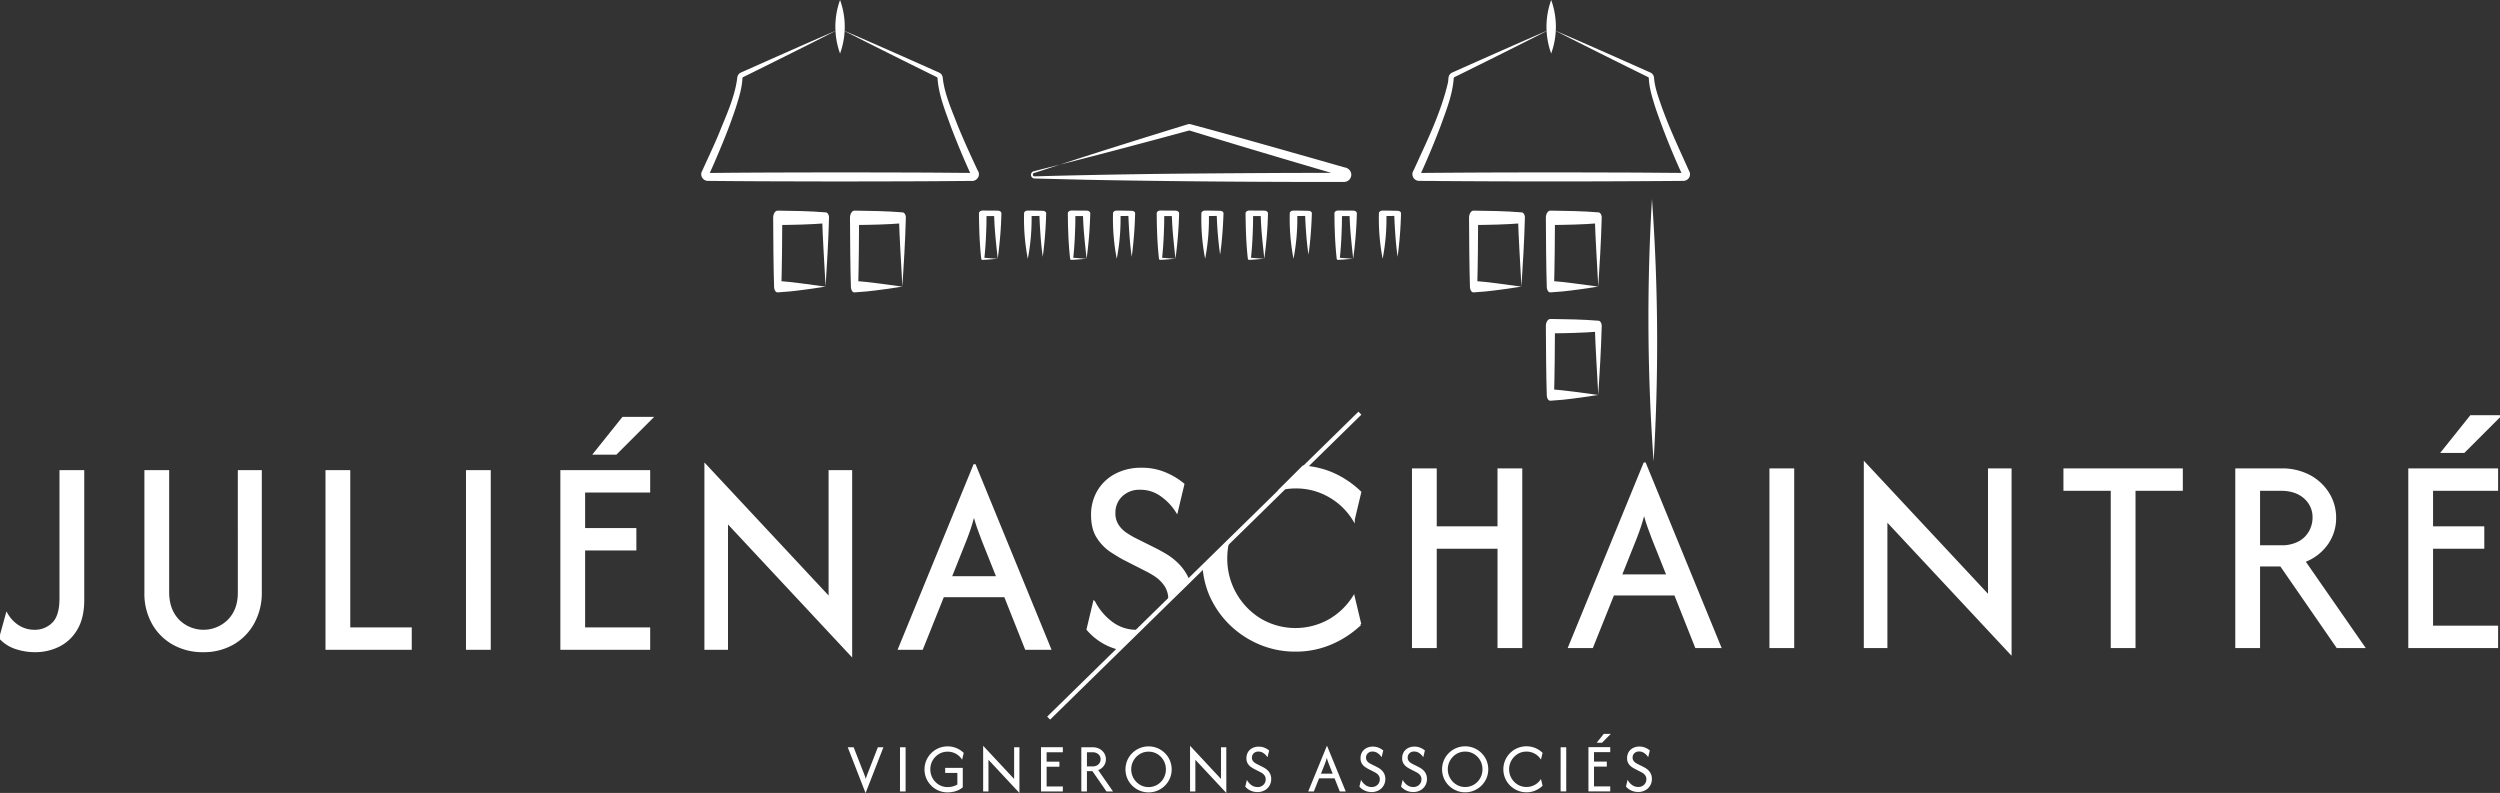 <?xml version="1.0" encoding="UTF-8"?> <svg xmlns="http://www.w3.org/2000/svg" xmlns:xlink="http://www.w3.org/1999/xlink" width="1195.465" height="379.182" viewBox="0 0 1195.465 379.182"><rect x="0" y="0" width="1195.465" height="379.182" fill="#333333" stroke="none"/><defs><clipPath id="clip-path"><rect id="Rectangle_4" data-name="Rectangle 4" width="1195.465" height="182.363" fill="none"></rect></clipPath><clipPath id="clip-path-2"><rect id="Rectangle_873" data-name="Rectangle 873" width="472.857" height="331.629" fill="#fff"></rect></clipPath></defs><g id="Groupe_1708" data-name="Groupe 1708" transform="translate(1775.732 -36)"><g id="Groupe_1707" data-name="Groupe 1707" transform="translate(-2236 -272)"><g id="Groupe_164" data-name="Groupe 164" transform="translate(460.268 504.818)"><g id="Groupe_6" data-name="Groupe 6" clip-path="url(#clip-path)"><path id="Tracé_1" data-name="Tracé 1" d="M1182.034,9.348l-13.573,16.966h10.182l16.965-16.966ZM587.649,69.428a36.021,36.021,0,0,0-.876,7.783,34.053,34.053,0,0,0,16.352,29.358,33.165,33.165,0,0,0,33.035.33,33.383,33.383,0,0,0,11.6-11.12l3.109,13.006a46.646,46.646,0,0,1-13.95,9.142,42.611,42.611,0,0,1-16.965,3.392,43.368,43.368,0,0,1-17.2-3.439,44.981,44.981,0,0,1-14.141-9.472,44.088,44.088,0,0,1-9.518-14.045,42.467,42.467,0,0,1-3.069-13.309Zm525.411.995a21.075,21.075,0,0,0,3.96-12.535,21.761,21.761,0,0,0-3.159-11.453,23.557,23.557,0,0,0-8.9-8.434,27.862,27.862,0,0,0-13.761-3.2h-21.305v84.829h10.748V80.6H1091.2l26.954,39.022h12.535l-28.465-41a23.043,23.043,0,0,0,10.84-8.2m-7.869-6.08a13,13,0,0,1-5.09,5.186,17.382,17.382,0,0,1-8.9,2.024h-10.558V44.411H1091.2q7.065,0,11.358,3.768a12.34,12.34,0,0,1,4.284,9.709,13.814,13.814,0,0,1-1.647,6.456M613.045,44.031,623.626,33.45a42.613,42.613,0,0,1,13.287,3,45.133,45.133,0,0,1,13.95,9.188l-3.109,13.009a32.54,32.54,0,0,0-11.641-11.169,31.894,31.894,0,0,0-16.166-4.194,34.185,34.185,0,0,0-6.9.752m550.325.379v18.1h24.5v9.614h-24.5v37.891h31.106v9.614h-41.851V34.8h41.851v9.614Zm-153.028,75.215V44.411H987.722V34.8h55.988v9.614h-22.619v75.215Zm-293.238,0V72.121h-30.16v47.505H676.2V34.8h10.744v27.71H717.1V34.8h10.744v84.829Zm33.816,0h10.84l10.086-25.169h29.692l9.988,25.169h11.4L787.022,31.968h-.188Zm37.987-57.214q1.127,3.11,2.353,6.316L797.954,85.5H775.429l6.69-16.774q1.323-3.3,2.359-6.363t2.169-7.4q1.128,4.338,2.261,7.445M847.134,34.8h10.744v84.829H847.134ZM951.641,95.588V34.8h10.18v87.654l-59.379-63.62v60.795H892.261V31.968ZM279.712,45.237v18.1h24.506v9.614H279.712v37.891H310.82v9.614H268.969V35.623H310.82v9.614ZM397.231,96.418V35.623h10.178v87.658L348.032,59.658v60.795H337.85V32.8Zm33.252,24.035h10.84l10.086-25.165H481.1l9.994,25.165h11.4L466.585,32.8h-.192Zm37.985-57.211q1.13,3.11,2.355,6.314l6.694,16.778H454.989l6.694-16.778q1.32-3.3,2.357-6.363t2.165-7.4q1.134,4.337,2.263,7.448m75.8,48.725-8.8,8.438a28.063,28.063,0,0,1-5.234-1.838,28.952,28.952,0,0,1-9.66-7.352l3.109-13.006a28.713,28.713,0,0,0,7.92,9.521,19.539,19.539,0,0,0,12.627,4.24c.012,0,.025,0,.038,0m24.56-23.548-9.15,8.774a12.124,12.124,0,0,0-2.159-7.37,17.866,17.866,0,0,0-4.9-4.619,45.739,45.739,0,0,0-4.334-2.449l-10.368-5.278q-2.454-1.32-6.079-3.676a22.073,22.073,0,0,1-6.363-6.5q-2.736-4.144-2.733-10.745a21.854,21.854,0,0,1,2.971-11.4A20.734,20.734,0,0,1,534,37.321a25.6,25.6,0,0,1,12.2-2.829,28.181,28.181,0,0,1,11.971,2.4,34.472,34.472,0,0,1,8.1,4.948L563.173,54.85a26.562,26.562,0,0,0-6.977-7.444,16.916,16.916,0,0,0-10.46-3.488,12.334,12.334,0,0,0-9.05,3.346,11.134,11.134,0,0,0-3.393,8.245,10.468,10.468,0,0,0,1.743,6.222A14.347,14.347,0,0,0,539,65.6q2.212,1.414,3.627,2.169l10.556,5.278q1.884.944,4.762,2.638a30.021,30.021,0,0,1,5.7,4.477,23.4,23.4,0,0,1,4.712,6.788c.209.444.3,1,.47,1.472M8.247,120.168a17.779,17.779,0,0,1-7.635-4.807l3.113-11.309a16.542,16.542,0,0,0,5.608,5.8,14.508,14.508,0,0,0,7.775,2.12,12.18,12.18,0,0,0,8.673-3.488q3.676-3.487,3.676-12.159v-60.7H40.2v61.55q0,8.387-3.2,13.807a20.052,20.052,0,0,1-8.437,8.011A25.236,25.236,0,0,1,17.2,121.583a29.272,29.272,0,0,1-8.954-1.414m303.7-109.994L294.984,27.14H284.8l13.572-16.966ZM80.805,35.623V93.4q0,8.392,4.808,13.477a17.063,17.063,0,0,0,24.267.049q4.859-5.044,4.858-13.148V35.623h10.368V93.4a29.683,29.683,0,0,1-3.538,14.658A25.666,25.666,0,0,1,111.861,118a27.942,27.942,0,0,1-14.279,3.58,28.291,28.291,0,0,1-14.232-3.534,25.408,25.408,0,0,1-9.754-9.8A28.914,28.914,0,0,1,70.062,93.78V35.623Zm86.6,0v75.215h29.407v9.614H156.657V35.623Zm56.437,0h10.744v84.829H223.841Z" transform="translate(-0.464 -7.087)" fill="#fff"></path><path id="Tracé_2" data-name="Tracé 2" d="M1182.034,9.348l-13.573,16.966h10.182l16.965-16.966ZM587.649,69.428a36.021,36.021,0,0,0-.876,7.783,34.053,34.053,0,0,0,16.352,29.358,33.165,33.165,0,0,0,33.035.33,33.383,33.383,0,0,0,11.6-11.12l3.109,13.006a46.646,46.646,0,0,1-13.95,9.142,42.611,42.611,0,0,1-16.965,3.392,43.368,43.368,0,0,1-17.2-3.439,44.981,44.981,0,0,1-14.141-9.472,44.088,44.088,0,0,1-9.518-14.045,42.467,42.467,0,0,1-3.069-13.309Zm525.411.995a21.075,21.075,0,0,0,3.96-12.535,21.761,21.761,0,0,0-3.159-11.453,23.557,23.557,0,0,0-8.9-8.434,27.862,27.862,0,0,0-13.761-3.2h-21.305v84.829h10.748V80.6H1091.2l26.954,39.022h12.535l-28.465-41A23.043,23.043,0,0,0,1113.06,70.423Zm-7.869-6.08a13,13,0,0,1-5.09,5.186,17.382,17.382,0,0,1-8.9,2.024h-10.558V44.411H1091.2q7.065,0,11.358,3.768a12.34,12.34,0,0,1,4.284,9.709A13.814,13.814,0,0,1,1105.191,64.343ZM613.045,44.031,623.626,33.45a42.613,42.613,0,0,1,13.287,3,45.133,45.133,0,0,1,13.95,9.188l-3.109,13.009a32.54,32.54,0,0,0-11.641-11.169,31.894,31.894,0,0,0-16.166-4.194A34.185,34.185,0,0,0,613.045,44.031Zm550.325.379v18.1h24.5v9.614h-24.5v37.891h31.106v9.614h-41.851V34.8h41.851v9.614Zm-153.028,75.215V44.411H987.722V34.8h55.988v9.614h-22.619v75.215Zm-293.238,0V72.121h-30.16v47.505H676.2V34.8h10.744v27.71H717.1V34.8h10.744v84.829Zm33.816,0h10.84l10.086-25.169h29.692l9.988,25.169h11.4L787.022,31.968h-.188Zm37.987-57.214q1.127,3.11,2.353,6.316L797.954,85.5H775.429l6.69-16.774q1.323-3.3,2.359-6.363t2.169-7.4Q787.774,59.3,788.907,62.412ZM847.134,34.8h10.744v84.829H847.134ZM951.641,95.588V34.8h10.18v87.654l-59.379-63.62v60.795H892.261V31.968ZM279.712,45.237v18.1h24.506v9.614H279.712v37.891H310.82v9.614H268.969V35.623H310.82v9.614ZM397.231,96.418V35.623h10.178v87.658L348.032,59.658v60.795H337.85V32.8Zm33.252,24.035h10.84l10.086-25.165H481.1l9.994,25.165h11.4L466.585,32.8h-.192Zm37.985-57.211q1.13,3.11,2.355,6.314l6.694,16.778H454.989l6.694-16.778q1.32-3.3,2.357-6.363t2.165-7.4Q467.338,60.13,468.468,63.241Zm75.8,48.725-8.8,8.438a28.063,28.063,0,0,1-5.234-1.838,28.952,28.952,0,0,1-9.66-7.352l3.109-13.006a28.713,28.713,0,0,0,7.92,9.521,19.539,19.539,0,0,0,12.627,4.24C544.238,111.969,544.252,111.966,544.265,111.966Zm24.56-23.548-9.15,8.774a12.124,12.124,0,0,0-2.159-7.37,17.866,17.866,0,0,0-4.9-4.619,45.739,45.739,0,0,0-4.334-2.449l-10.368-5.278q-2.454-1.32-6.079-3.676a22.073,22.073,0,0,1-6.363-6.5q-2.736-4.144-2.733-10.745a21.854,21.854,0,0,1,2.971-11.4A20.734,20.734,0,0,1,534,37.321a25.6,25.6,0,0,1,12.2-2.829,28.181,28.181,0,0,1,11.971,2.4,34.472,34.472,0,0,1,8.1,4.948L563.173,54.85a26.562,26.562,0,0,0-6.977-7.444,16.916,16.916,0,0,0-10.46-3.488,12.334,12.334,0,0,0-9.05,3.346,11.134,11.134,0,0,0-3.393,8.245,10.468,10.468,0,0,0,1.743,6.222A14.347,14.347,0,0,0,539,65.6q2.212,1.414,3.627,2.169l10.556,5.278q1.884.944,4.762,2.638a30.021,30.021,0,0,1,5.7,4.477,23.4,23.4,0,0,1,4.712,6.788C568.565,87.39,568.653,87.942,568.825,88.417ZM8.247,120.168a17.779,17.779,0,0,1-7.635-4.807l3.113-11.309a16.542,16.542,0,0,0,5.608,5.8,14.508,14.508,0,0,0,7.775,2.12,12.18,12.18,0,0,0,8.673-3.488q3.676-3.487,3.676-12.159v-60.7H40.2v61.55q0,8.387-3.2,13.807a20.052,20.052,0,0,1-8.437,8.011A25.236,25.236,0,0,1,17.2,121.583,29.272,29.272,0,0,1,8.247,120.168Zm303.7-109.994L294.984,27.14H284.8l13.572-16.966ZM80.805,35.623V93.4q0,8.392,4.808,13.477a17.063,17.063,0,0,0,24.267.049q4.859-5.044,4.858-13.148V35.623h10.368V93.4a29.683,29.683,0,0,1-3.538,14.658A25.666,25.666,0,0,1,111.861,118a27.942,27.942,0,0,1-14.279,3.58,28.291,28.291,0,0,1-14.232-3.534,25.408,25.408,0,0,1-9.754-9.8A28.914,28.914,0,0,1,70.062,93.78V35.623Zm86.6,0v75.215h29.407v9.614H156.657V35.623Zm56.437,0h10.744v84.829H223.841Z" transform="translate(-0.464 -7.087)" fill="none" stroke="#fff" stroke-miterlimit="10" stroke-width="1.1"></path><line id="Ligne_1" data-name="Ligne 1" y1="145.827" x2="148.841" transform="translate(501.446 0.752)" fill="#c18b52"></line><path id="Tracé_4" data-name="Tracé 4" d="M0,145.827,148.841,0" transform="translate(501.446 0.752)" fill="none" stroke="#fff" stroke-width="2"></path><path id="Tracé_3" data-name="Tracé 3" d="M1684.816,665.683l-8.51-21.859h2.822l4.981,12.739c.158.41.3.8.435,1.163s.262.8.388,1.284c.126-.486.254-.914.388-1.284s.28-.753.436-1.163l4.959-12.739h2.656l-8.508,21.859Zm16.479-.705h2.681V643.824H1701.3Zm22.756.424a12.954,12.954,0,0,0,3.937-.6,9.784,9.784,0,0,0,3.325-1.8V653.7H1722.9v2.4h5.83v5.548a8.49,8.49,0,0,1-2.175.9,9.655,9.655,0,0,1-2.5.32,7.865,7.865,0,0,1-4.2-1.15,8.521,8.521,0,0,1-4.052-7.312,8.378,8.378,0,0,1,1.1-4.267,8.507,8.507,0,0,1,2.975-3.056,7.882,7.882,0,0,1,4.194-1.14,7.97,7.97,0,0,1,4.03,1.045,8.1,8.1,0,0,1,2.9,2.786l.773-3.242a11.225,11.225,0,0,0-3.476-2.293,11.178,11.178,0,0,0-8.531.025,11.18,11.18,0,0,0-5.89,5.875,11.123,11.123,0,0,0-.01,8.533,11.051,11.051,0,0,0,2.358,3.5,11.17,11.17,0,0,0,3.514,2.374,10.813,10.813,0,0,0,4.3.858m34.369-21.578h-2.537v15.164l-14.809-15.866v21.856h2.538V649.817l14.808,15.866Zm20.759,21.155v-2.4h-7.755v-9.449h6.112v-2.4h-6.112v-4.516h7.755v-2.4h-10.436v21.154Zm11.522-18.758h2.63a4.135,4.135,0,0,1,2.834.941,3.075,3.075,0,0,1,1.07,2.419,3.44,3.44,0,0,1-.413,1.611,3.2,3.2,0,0,1-1.269,1.291,4.335,4.335,0,0,1-2.223.506h-2.63Zm0,18.758v-9.731h2.63l6.724,9.731h3.126l-7.1-10.225a5.75,5.75,0,0,0,2.7-2.044,5.28,5.28,0,0,0,.989-3.129,5.45,5.45,0,0,0-.788-2.854,5.877,5.877,0,0,0-2.22-2.1,6.96,6.96,0,0,0-3.436-.8h-5.311v21.154Zm29.481-2.114a7.879,7.879,0,0,1-4.194-1.143,8.574,8.574,0,0,1,0-14.642,7.877,7.877,0,0,1,4.194-1.14,7.974,7.974,0,0,1,4.209,1.14,8.429,8.429,0,0,1,4.065,7.323,8.463,8.463,0,0,1-1.1,4.254,8.324,8.324,0,0,1-2.97,3.066,7.976,7.976,0,0,1-4.209,1.143m0,2.537a10.8,10.8,0,0,0,4.3-.858,11.246,11.246,0,0,0,3.514-2.361,11.041,11.041,0,0,0,2.376-3.5,11.112,11.112,0,0,0,0-8.553,11.012,11.012,0,0,0-2.376-3.5,11.2,11.2,0,0,0-3.514-2.361,11.176,11.176,0,0,0-8.591,0,11.256,11.256,0,0,0-3.527,2.361,11.042,11.042,0,0,0-2.371,3.5,11.086,11.086,0,0,0,0,8.553,11.072,11.072,0,0,0,2.371,3.5,11.3,11.3,0,0,0,3.527,2.361,10.831,10.831,0,0,0,4.292.858m37.165-21.578h-2.538v15.164L1840,643.122v21.856h2.537V649.817l14.808,15.866Zm14.887,21.436a7.044,7.044,0,0,0,3.386-.8,6.01,6.01,0,0,0,3.194-5.432,5.64,5.64,0,0,0-.471-2.409,5.866,5.866,0,0,0-1.173-1.694,7.694,7.694,0,0,0-1.422-1.115c-.478-.282-.876-.5-1.188-.659l-2.633-1.314q-.351-.189-.906-.544a3.522,3.522,0,0,1-.984-.961,2.593,2.593,0,0,1-.435-1.553,2.773,2.773,0,0,1,.846-2.057,3.079,3.079,0,0,1,2.256-.833,4.222,4.222,0,0,1,2.61.871,6.589,6.589,0,0,1,1.737,1.858l.778-3.247a8.633,8.633,0,0,0-2.024-1.234,6.991,6.991,0,0,0-2.985-.6,6.416,6.416,0,0,0-3.043.7,5.214,5.214,0,0,0-2.067,1.951,5.451,5.451,0,0,0-.74,2.847,4.735,4.735,0,0,0,.682,2.676,5.435,5.435,0,0,0,1.586,1.624q.9.589,1.518.916l2.585,1.319c.264.126.624.327,1.08.606a4.527,4.527,0,0,1,1.223,1.155,3.033,3.033,0,0,1,.539,1.858,3.485,3.485,0,0,1-1.09,2.608,3.833,3.833,0,0,1-2.764,1.057,4.9,4.9,0,0,1-3.151-1.057,7.192,7.192,0,0,1-1.974-2.374l-.775,3.242a7.245,7.245,0,0,0,2.409,1.835,7.581,7.581,0,0,0,3.4.75m32.042-12.973c.219-.549.413-1.08.589-1.588s.35-1.122.538-1.842c.189.72.378,1.337.566,1.858s.383,1.04.587,1.573l1.666,4.184h-5.616Zm-5.077,12.691,2.515-6.278h7.406l2.489,6.278h2.844L1905.5,643.12h-.05l-8.953,21.859Zm27.6.281a7.042,7.042,0,0,0,3.385-.8,6.009,6.009,0,0,0,3.194-5.432,5.637,5.637,0,0,0-.471-2.409,5.827,5.827,0,0,0-1.175-1.694,7.622,7.622,0,0,0-1.42-1.115q-.721-.423-1.188-.659l-2.633-1.314q-.351-.189-.906-.544a3.527,3.527,0,0,1-.984-.961,2.592,2.592,0,0,1-.438-1.553,2.782,2.782,0,0,1,.846-2.057,3.088,3.088,0,0,1,2.258-.833,4.215,4.215,0,0,1,2.608.871,6.563,6.563,0,0,1,1.74,1.858l.778-3.247a8.637,8.637,0,0,0-2.024-1.234,7,7,0,0,0-2.986-.6,6.417,6.417,0,0,0-3.043.7,5.2,5.2,0,0,0-2.067,1.951,5.452,5.452,0,0,0-.74,2.847,4.736,4.736,0,0,0,.682,2.676,5.438,5.438,0,0,0,1.585,1.624q.9.589,1.518.916l2.583,1.319a12.128,12.128,0,0,1,1.082.606,4.529,4.529,0,0,1,1.223,1.155,3.032,3.032,0,0,1,.539,1.858,3.487,3.487,0,0,1-1.092,2.608,3.823,3.823,0,0,1-2.761,1.057,4.9,4.9,0,0,1-3.151-1.057,7.2,7.2,0,0,1-1.974-2.374l-.775,3.242a7.247,7.247,0,0,0,2.409,1.835,7.581,7.581,0,0,0,3.4.75m19.911,0a7.044,7.044,0,0,0,3.385-.8,6.01,6.01,0,0,0,3.194-5.432,5.638,5.638,0,0,0-.471-2.409,5.868,5.868,0,0,0-1.173-1.694,7.717,7.717,0,0,0-1.422-1.115c-.478-.282-.876-.5-1.188-.659l-2.633-1.314q-.351-.189-.906-.544a3.52,3.52,0,0,1-.984-.961,2.592,2.592,0,0,1-.436-1.553,2.773,2.773,0,0,1,.846-2.057,3.081,3.081,0,0,1,2.258-.833,4.221,4.221,0,0,1,2.608.871,6.588,6.588,0,0,1,1.737,1.858l.778-3.247a8.636,8.636,0,0,0-2.024-1.234,6.992,6.992,0,0,0-2.985-.6,6.417,6.417,0,0,0-3.043.7,5.2,5.2,0,0,0-2.067,1.951,5.45,5.45,0,0,0-.74,2.847,4.738,4.738,0,0,0,.682,2.676,5.437,5.437,0,0,0,1.586,1.624q.9.589,1.518.916l2.585,1.319c.264.126.624.327,1.08.606a4.523,4.523,0,0,1,1.223,1.155,3.031,3.031,0,0,1,.539,1.858,3.494,3.494,0,0,1-1.09,2.608,3.832,3.832,0,0,1-2.764,1.057,4.9,4.9,0,0,1-3.151-1.057,7.193,7.193,0,0,1-1.973-2.374l-.775,3.242a7.251,7.251,0,0,0,2.409,1.835,7.583,7.583,0,0,0,3.4.75m24.849-2.4a7.878,7.878,0,0,1-4.193-1.143,8.574,8.574,0,0,1,0-14.642,7.876,7.876,0,0,1,4.193-1.14,7.967,7.967,0,0,1,4.209,1.14,8.427,8.427,0,0,1,4.065,7.323,8.468,8.468,0,0,1-1.095,4.254,8.326,8.326,0,0,1-2.97,3.066,7.969,7.969,0,0,1-4.209,1.143m0,2.537a10.8,10.8,0,0,0,4.3-.858,11.217,11.217,0,0,0,3.514-2.361,11.041,11.041,0,0,0,2.376-3.5,11.112,11.112,0,0,0,0-8.553,11.011,11.011,0,0,0-2.376-3.5,11.171,11.171,0,0,0-3.514-2.361,11.17,11.17,0,0,0-8.589,0,11.236,11.236,0,0,0-3.529,2.361,11.036,11.036,0,0,0-2.371,3.5,11.113,11.113,0,0,0,0,8.553,11.066,11.066,0,0,0,2.371,3.5,11.282,11.282,0,0,0,3.529,2.361,10.811,10.811,0,0,0,4.289.858m29.316,0a10.641,10.641,0,0,0,4.231-.846,11.727,11.727,0,0,0,3.476-2.281l-.773-3.242a8.3,8.3,0,0,1-2.893,2.771,8.253,8.253,0,0,1-8.236-.083,8.574,8.574,0,0,1,0-14.642,7.876,7.876,0,0,1,4.194-1.14,7.977,7.977,0,0,1,4.03,1.045,8.1,8.1,0,0,1,2.9,2.786l.773-3.242a11.284,11.284,0,0,0-3.476-2.293,11.152,11.152,0,0,0-8.521.025,11.232,11.232,0,0,0-3.529,2.361,11.042,11.042,0,0,0-2.371,3.5,11.086,11.086,0,0,0,0,8.553,11.072,11.072,0,0,0,2.371,3.5,11.277,11.277,0,0,0,3.529,2.361,10.81,10.81,0,0,0,4.289.858m16.339-.424h2.681V643.824h-2.681Zm19.773-23.267,4.229-4.231h-3.383l-3.385,4.231Zm3.947,23.268v-2.4h-7.755v-9.449h6.112v-2.4h-6.112v-4.516h7.755v-2.4H2030.5v21.154Zm13.333.281a7.043,7.043,0,0,0,3.385-.8,6.017,6.017,0,0,0,3.2-5.432,5.64,5.64,0,0,0-.473-2.409,5.871,5.871,0,0,0-1.173-1.694,7.722,7.722,0,0,0-1.422-1.115q-.721-.423-1.188-.659l-2.633-1.314q-.351-.189-.906-.544a3.524,3.524,0,0,1-.984-.961,2.592,2.592,0,0,1-.438-1.553,2.775,2.775,0,0,1,.848-2.057,3.077,3.077,0,0,1,2.255-.833,4.223,4.223,0,0,1,2.61.871,6.588,6.588,0,0,1,1.737,1.858l.778-3.247a8.635,8.635,0,0,0-2.024-1.234,6.992,6.992,0,0,0-2.985-.6,6.414,6.414,0,0,0-3.043.7,5.2,5.2,0,0,0-2.067,1.951,5.45,5.45,0,0,0-.74,2.847,4.758,4.758,0,0,0,.682,2.676,5.439,5.439,0,0,0,1.586,1.624q.9.589,1.518.916l2.585,1.319c.264.126.624.327,1.08.606a4.527,4.527,0,0,1,1.223,1.155,3.033,3.033,0,0,1,.539,1.858,3.5,3.5,0,0,1-1.09,2.608,3.833,3.833,0,0,1-2.764,1.057,4.9,4.9,0,0,1-3.152-1.057,7.2,7.2,0,0,1-1.973-2.374l-.775,3.242a7.247,7.247,0,0,0,2.409,1.835,7.58,7.58,0,0,0,3.4.75" transform="translate(-1270.932 -483.32)" fill="#fff"></path></g></g><g id="Groupe_165" data-name="Groupe 165" transform="translate(795.571 308)"><g id="Groupe_12" data-name="Groupe 12" clip-path="url(#clip-path-2)"><path id="Tracé_8" data-name="Tracé 8" d="M64.863,14.48c-14.286,7.278-29.515,14.85-43.91,21.958l-.711.348-.356.174L19.8,37l-.045.022.221-.142c.163-.175.15-.116-.167.177l-.085.061.061-.035,0,.062a1.492,1.492,0,0,1-.2.482l.147-.531-.015.253-.032.5c-.265,4.509-1.64,8.847-2.967,13.123C13.583,60.551,9.75,69.824,5.744,79.045L4.2,82.481l-.393.865-.1.223.027-.078.027-.261a.564.564,0,0,0-.573-.523l7.466-.055L8.708,84.6a1.951,1.951,0,0,1,1.95-1.951c18.437-.176,36.872-.169,55.307-.224,18.442.053,36.884.032,55.324.209a1.966,1.966,0,0,1,1.948,1.966l-1.966-1.966,5.668.042,2.6.025a.615.615,0,0,0-.334,1.036l-.34-.5q-5.072-11.119-9.413-22.529c-2.732-7.632-5.96-15.374-6.46-23.567l0-.052.051.327c.19.394.148.348-.081-.142l-.032-.1-.012-.066.018-.012,0-.007.063.039-.085-.061c-.51-.517-.182-.148.054-.035l-.045-.022-.089-.044-.358-.175-.718-.352-1.432-.7C96.289,28.8,81.39,21.394,67.474,14.3c14.852,6.4,30.536,13.372,45.326,19.973l.729.327.364.166.435.252c.344.363.273.253.024.059a3.723,3.723,0,0,1,.561.533,2.524,2.524,0,0,1,.459,1.042l-.043-.166c-.335-.709.255.363.172.654.835,7.8,4.168,15.105,6.954,22.393,3.031,7.466,6.4,14.821,9.821,22.121l-.34-.5a3.153,3.153,0,0,1,.666,3.289,3.356,3.356,0,0,1-3.538,2.074c-.373.017-1.716,0-2.125.015l-5.668.043a1.951,1.951,0,0,1-1.966-1.967l1.966,1.967c-18.436.177-36.871.153-55.306.209-18.435-.058-36.87-.049-55.307-.225l1.954-1.936a1.938,1.938,0,0,1-1.954,1.936L3.135,86.5A3.208,3.208,0,0,1,.124,82.463c2.786-6.157,5.744-12.342,8.35-18.57,3.383-8.518,7.439-17.029,8.707-26.148a3.431,3.431,0,0,1,.283-1.4c.081-.107-.015-.036-.1.276a2.63,2.63,0,0,1,1.008-1.539l-.083.059c-.392.386.2-.288.538-.371.618-.261,1.891-.861,2.53-1.136,14.188-6.306,29.269-13.03,43.5-19.156" fill="#fff"></path><path id="Tracé_9" data-name="Tracé 9" d="M405.382,14.3c-14.407,7.338-29.763,14.977-44.281,22.143l-.716.352-.359.176-.09.043-.043.022.214-.138c.172-.182.155-.121-.166.175l-.082.059.062-.037-.006.007.018.012-.01.064-.032.1c-.229.488-.271.532-.083.141l.051-.325,0,.051-.006.1c-.524,8.156-3.728,15.865-6.451,23.463q-4.356,11.424-9.413,22.531l-.339.5a.642.642,0,0,0,.131-.665.576.576,0,0,0-.492-.369c1.618,0,6.814-.062,8.539-.064L349.863,84.6a1.963,1.963,0,0,1,1.962-1.962c25.712-.2,54.282-.239,80.146-.153q13.359.011,26.716.133a1.967,1.967,0,0,1,1.982,1.987l-1.982-1.982.461,0L457.171,84.6a1.966,1.966,0,0,1,1.977-1.981l7.878.059,1.969.016.493,0h.123l.061,0-.157.02a.6.6,0,0,0-.374.849,341.926,341.926,0,0,1-12.775-31.859c-1.478-4.719-3.052-9.545-3.245-14.549-.008-.21,0,.214.059.29.243.519-.151-.256-.126-.355l0-.012,0-.02.015.02.066.039-.083-.059c-.322-.3-.337-.358-.167-.177l.221.141-.044-.02-.089-.044-.356-.175c-14.648-7.224-30.088-14.9-44.621-22.312,14.729,6.341,30.284,13.258,44.948,19.8l.723.323.361.164.091.04.349.216c.27.268.319.33.1.115l-.082-.059a2.5,2.5,0,0,1,.992,1.457l.022.108-.1-.293c-.081-.121.01-.034.131.268a3.318,3.318,0,0,1,.113.76c.4,4.6,2.031,9,3.548,13.364,3.858,10.894,8.9,21.389,13.6,31.932a3.21,3.21,0,0,1-2.962,3.824c-.464,0-2.284.024-2.8.024l-7.878.057,1.979-1.977v0c.022,2.64-4.411,2.682-4.422.029l1.982,1.948c-35.069.248-71.826.246-106.862-.018l1.963-1.964a1.95,1.95,0,0,1-1.963,1.964c-1.713-.051-7.1-.024-8.827-.075a3.2,3.2,0,0,1-2.076-5.339l-.339.5C346.762,68,353.619,54.32,357.049,39.676c.236-1,.194-2.006.378-3,.229-.516.291-.556.1-.19l-.044.166a2.489,2.489,0,0,1,.329-.861l.13-.18.175-.189.385-.342-.083.059c-.41.382.222-.266.4-.31.69-.294,1.976-.9,2.687-1.209,14.307-6.364,29.513-13.144,43.868-19.323" fill="#fff"></path><path id="Tracé_10" data-name="Tracé 10" d="M66.4,0a37.608,37.608,0,0,1,0,25.593A37.62,37.62,0,0,1,66.4,0" fill="#fff"></path><path id="Tracé_11" data-name="Tracé 11" d="M406.452,0a37.6,37.6,0,0,1,0,25.593,37.614,37.614,0,0,1,0-25.593" fill="#fff"></path><path id="Tracé_12" data-name="Tracé 12" d="M59.476,137.061c-.625-11.978-1.35-22.571-1.652-32.9l1.652,2.609c-7.509.607-15.346.755-22.883.83l2.176-3.439c-.034,9.712-.15,23.34-.435,32.9l-1.741-2.749c6.307.432,16.515,1.873,22.883,2.749m0,0c-5,.792-11.865,1.765-16.886,2.282l-6,.469c-.912.07-1.687-1.04-1.731-2.48-.322-9.625-.382-23.4-.445-33.174-.013-1.9.971-3.46,2.176-3.438,7.542.084,15.368.214,22.883.829.919-.035,1.694,1.145,1.65,2.609-.3,11.6-1.025,22.947-1.65,32.9" fill="#fff"></path><path id="Tracé_13" data-name="Tracé 13" d="M392.232,137.061c-.625-11.978-1.35-22.571-1.652-32.9l1.652,2.609c-7.509.607-15.346.755-22.883.83l2.176-3.439c-.034,9.712-.15,23.34-.435,32.9l-1.741-2.749c6.307.432,16.515,1.873,22.883,2.749m0,0c-5,.792-11.865,1.765-16.886,2.282l-6,.469c-.912.07-1.687-1.04-1.731-2.48-.322-9.625-.382-23.4-.445-33.174-.013-1.9.971-3.46,2.176-3.438,7.542.084,15.368.214,22.883.829.919-.035,1.694,1.145,1.65,2.609-.3,11.6-1.025,22.947-1.65,32.9" fill="#fff"></path><path id="Tracé_14" data-name="Tracé 14" d="M96.212,137.061c-.625-11.978-1.35-22.571-1.652-32.9l1.652,2.609c-7.51.607-15.346.755-22.883.83l2.178-3.439c-.036,9.712-.152,23.34-.437,32.9l-1.741-2.749c6.307.432,16.515,1.873,22.883,2.749m0,0c-5,.792-11.865,1.765-16.886,2.282l-6,.469c-.91.07-1.687-1.04-1.731-2.48-.322-9.625-.382-23.4-.445-33.174-.013-1.9.971-3.46,2.176-3.438,7.542.084,15.369.214,22.883.829.919-.035,1.694,1.145,1.65,2.609-.3,11.6-1.025,22.947-1.65,32.9" fill="#fff"></path><path id="Tracé_15" data-name="Tracé 15" d="M428.968,137.061c-.625-11.978-1.35-22.571-1.652-32.9l1.652,2.609c-7.51.607-15.346.755-22.883.83l2.178-3.439c-.036,9.712-.152,23.34-.437,32.9l-1.741-2.749c6.307.432,16.515,1.873,22.883,2.749m0,0c-5,.792-11.865,1.765-16.886,2.282l-6,.469c-.91.07-1.687-1.04-1.731-2.48-.322-9.625-.382-23.4-.445-33.174-.013-1.9.971-3.46,2.176-3.438,7.542.084,15.369.214,22.883.829.919-.035,1.694,1.145,1.65,2.609-.3,11.6-1.025,22.947-1.65,32.9" fill="#fff"></path><path id="Tracé_16" data-name="Tracé 16" d="M428.968,188.866c-.625-11.978-1.35-22.571-1.652-32.9l1.652,2.609c-7.51.607-15.346.755-22.883.83l2.178-3.439c-.036,9.712-.152,23.34-.437,32.9l-1.741-2.749c6.307.432,16.515,1.873,22.883,2.749m0,0c-5,.792-11.865,1.765-16.886,2.282l-6,.469c-.91.07-1.687-1.04-1.731-2.48-.322-9.625-.382-23.4-.445-33.174-.013-1.9.971-3.46,2.176-3.438,7.542.084,15.369.214,22.883.829.919-.035,1.694,1.145,1.65,2.609-.3,11.6-1.025,22.947-1.65,32.9" fill="#fff"></path><path id="Tracé_17" data-name="Tracé 17" d="M141.8,123.75c-.544-5.082-1.262-11.468-1.542-16.519-.074-1.746-.191-3.484-.207-5.219L141.8,103.3l-7.158.047,1.815-1.331-.067,5.435c-.152,5.277-.415,11.065-1.027,16.3l-.721-.529c2.205.126,4.549.381,7.158.529m0,0c-2.162.148-4.588.4-7.158.529a.636.636,0,0,1-.711-.448c-.42-3.651-.664-7.3-.846-10.95-.118-2.707-.25-8.161-.256-10.869-.011-.737.81-1.339,1.813-1.332l7.158.047c.969,0,1.758.573,1.749,1.285-.018,1.889-.133,3.773-.209,5.651-.291,5.366-.849,10.81-1.54,16.087" fill="#fff"></path><path id="Tracé_18" data-name="Tracé 18" d="M325.864,123.75a100.984,100.984,0,0,1-1.788-21.784c.025-.71.822-1.274,1.788-1.267,2.387.016,4.771.037,7.156.119.9-.008,1.65.531,1.628,1.194a194.121,194.121,0,0,1-1.628,20.779c-.5-3.464-.839-6.927-1.083-10.391s-.445-6.925-.543-10.388l1.626,1.194c-2.385.083-4.769.1-7.156.118l1.79-1.312a100.879,100.879,0,0,1-1.79,21.738" fill="#fff"></path><path id="Tracé_19" data-name="Tracé 19" d="M283.234,123.75a100.983,100.983,0,0,1-1.787-21.784c.024-.71.823-1.274,1.787-1.267,2.387.016,4.771.037,7.158.119.9-.01,1.648.531,1.626,1.194-.1,3.286-.286,6.571-.542,9.856s-.583,6.571-1.084,9.856c-.5-3.285-.841-6.57-1.085-9.856s-.445-6.57-.543-9.856l1.628,1.194c-2.387.083-4.771.1-7.158.118l1.79-1.312a101.007,101.007,0,0,1-1.79,21.738" fill="#fff"></path><path id="Tracé_20" data-name="Tracé 20" d="M240.975,123.75a100.984,100.984,0,0,1-1.788-21.784c.025-.71.822-1.274,1.788-1.267,2.387.016,4.771.037,7.156.119.9-.01,1.65.531,1.627,1.194-.1,3.286-.285,6.571-.541,9.856s-.583,6.571-1.086,9.856a175.051,175.051,0,0,1-1.626-19.712l1.626,1.194c-2.385.083-4.769.1-7.156.118l1.79-1.312a101.008,101.008,0,0,1-1.79,21.738" fill="#fff"></path><path id="Tracé_21" data-name="Tracé 21" d="M198.716,123.75a100.984,100.984,0,0,1-1.788-21.784c.023-.71.822-1.274,1.788-1.267,2.387.016,4.771.037,7.158.119.9-.008,1.647.531,1.625,1.194a194.365,194.365,0,0,1-1.625,20.779c-.5-3.464-.841-6.927-1.085-10.391s-.445-6.925-.543-10.388l1.628,1.194c-2.387.083-4.771.1-7.158.118l1.79-1.312a101.007,101.007,0,0,1-1.79,21.738" fill="#fff"></path><path id="Tracé_22" data-name="Tracé 22" d="M156.179,123.75a100.983,100.983,0,0,1-1.788-21.784c.025-.71.822-1.274,1.788-1.267,2.387.016,4.771.037,7.156.119.9-.008,1.65.531,1.628,1.194a194.117,194.117,0,0,1-1.628,20.779c-.5-3.464-.839-6.927-1.083-10.391s-.447-6.925-.543-10.388l1.626,1.194c-2.385.083-4.769.1-7.156.118l1.79-1.312a101.007,101.007,0,0,1-1.79,21.738" fill="#fff"></path><path id="Tracé_23" data-name="Tracé 23" d="M311.773,123.75c-.543-5.082-1.261-11.468-1.54-16.519-.076-1.746-.191-3.484-.209-5.219l1.749,1.284-7.156.047,1.813-1.331-.067,5.435c-.152,5.277-.415,11.065-1.025,16.3l-.721-.529c2.2.126,4.549.381,7.156.529m0,0c-2.162.148-4.588.4-7.156.529a.636.636,0,0,1-.712-.448c-.419-3.651-.664-7.3-.846-10.95l-.188-5.434-.068-5.435c-.01-.729.789-1.325,1.78-1.332l7.19.047c.969,0,1.76.573,1.751,1.285a196.5,196.5,0,0,1-1.751,21.738" fill="#fff"></path><path id="Tracé_24" data-name="Tracé 24" d="M269.28,123.75c-.544-5.082-1.262-11.468-1.54-16.519-.076-1.746-.193-3.484-.209-5.219l1.749,1.284-7.156.047,1.813-1.331-.067,5.435c-.152,5.277-.415,11.065-1.027,16.3l-.719-.529c2.2.126,4.547.381,7.156.529m0,0c-2.162.148-4.588.4-7.156.529a.635.635,0,0,1-.712-.448c-.421-3.651-.665-7.3-.846-10.95-.119-2.707-.251-8.161-.256-10.869-.012-.737.809-1.339,1.814-1.332l7.156.047c.969,0,1.76.573,1.749,1.285-.016,1.889-.133,3.773-.209,5.651-.291,5.366-.849,10.81-1.54,16.087" fill="#fff"></path><path id="Tracé_25" data-name="Tracé 25" d="M226.786,123.75c-.543-5.082-1.262-11.468-1.54-16.519-.076-1.746-.193-3.484-.209-5.219l1.749,1.284-7.156.047,1.813-1.331-.067,5.435c-.152,5.277-.415,11.065-1.025,16.3l-.721-.529c2.2.126,4.547.381,7.156.529m0,0c-2.162.148-4.588.4-7.156.529a.636.636,0,0,1-.712-.448c-.421-3.651-.665-7.3-.846-10.95l-.188-5.434-.068-5.435c-.01-.729.789-1.325,1.78-1.332l7.19.047c.969,0,1.76.573,1.749,1.285a196.5,196.5,0,0,1-1.749,21.738" fill="#fff"></path><path id="Tracé_26" data-name="Tracé 26" d="M184.292,123.75c-.545-5.082-1.261-11.468-1.541-16.519-.076-1.746-.19-3.484-.209-5.219l1.75,1.284-7.157.047,1.814-1.331-.067,5.435c-.153,5.277-.416,11.065-1.026,16.3l-.721-.529c2.2.126,4.549.381,7.157.529m0,0c-2.162.148-4.589.4-7.157.529a.636.636,0,0,1-.712-.448c-.418-3.651-.665-7.3-.846-10.95l-.188-5.434-.067-5.435c-.011-.729.786-1.325,1.78-1.332l7.19.047c.968,0,1.759.573,1.748,1.285a196.986,196.986,0,0,1-1.748,21.738" fill="#fff"></path><path id="Tracé_27" data-name="Tracé 27" d="M171.637,78.681l-9.767,3.187-2.449.775a.882.882,0,0,0-.723,1.3c.248.581,1.446.33,1.916.357l2.567-.064c18.311-.511,43.317-.952,61.626-1.151,24.212-.228,58.293-.486,82.166-.4a2.148,2.148,0,0,1,2.155,2.165L306.973,82.7h.443l-2.154,2.154v-.01l2.154-2.154a.87.87,0,0,0-.238,1.692c-23.161-6.76-47.459-13.967-70.494-21.007-.639-.182-2.624-.805-3.263-.991-.148,0,.371-.082-.241.064-19.979,5.421-41.524,11.183-61.543,16.236,19.6-6.428,40.92-13.047,60.69-19.145a3.25,3.25,0,0,1,1.439-.2c19.814,5.313,40.9,11.338,60.716,16.944l8.735,2.5,4.369,1.252a3.738,3.738,0,0,1,3.238,2.923,3.472,3.472,0,0,1-3.408,4.036l2.154-2.152v.01c-.005,2.881-4.745,2.894-4.751.012L306.973,87c-39.107.059-84.094-.28-123.25-1.045-2.3-.071-22.44-.539-24.428-.61a1.753,1.753,0,0,1-.106-3.482c1.343-.389,10.83-2.754,12.448-3.177" fill="#fff"></path><path id="Tracé_28" data-name="Tracé 28" d="M454.648,95.187a954.07,954.07,0,0,1,.782,125.462,953.427,953.427,0,0,1-.782-125.462" fill="#fff"></path></g></g></g></g></svg> 